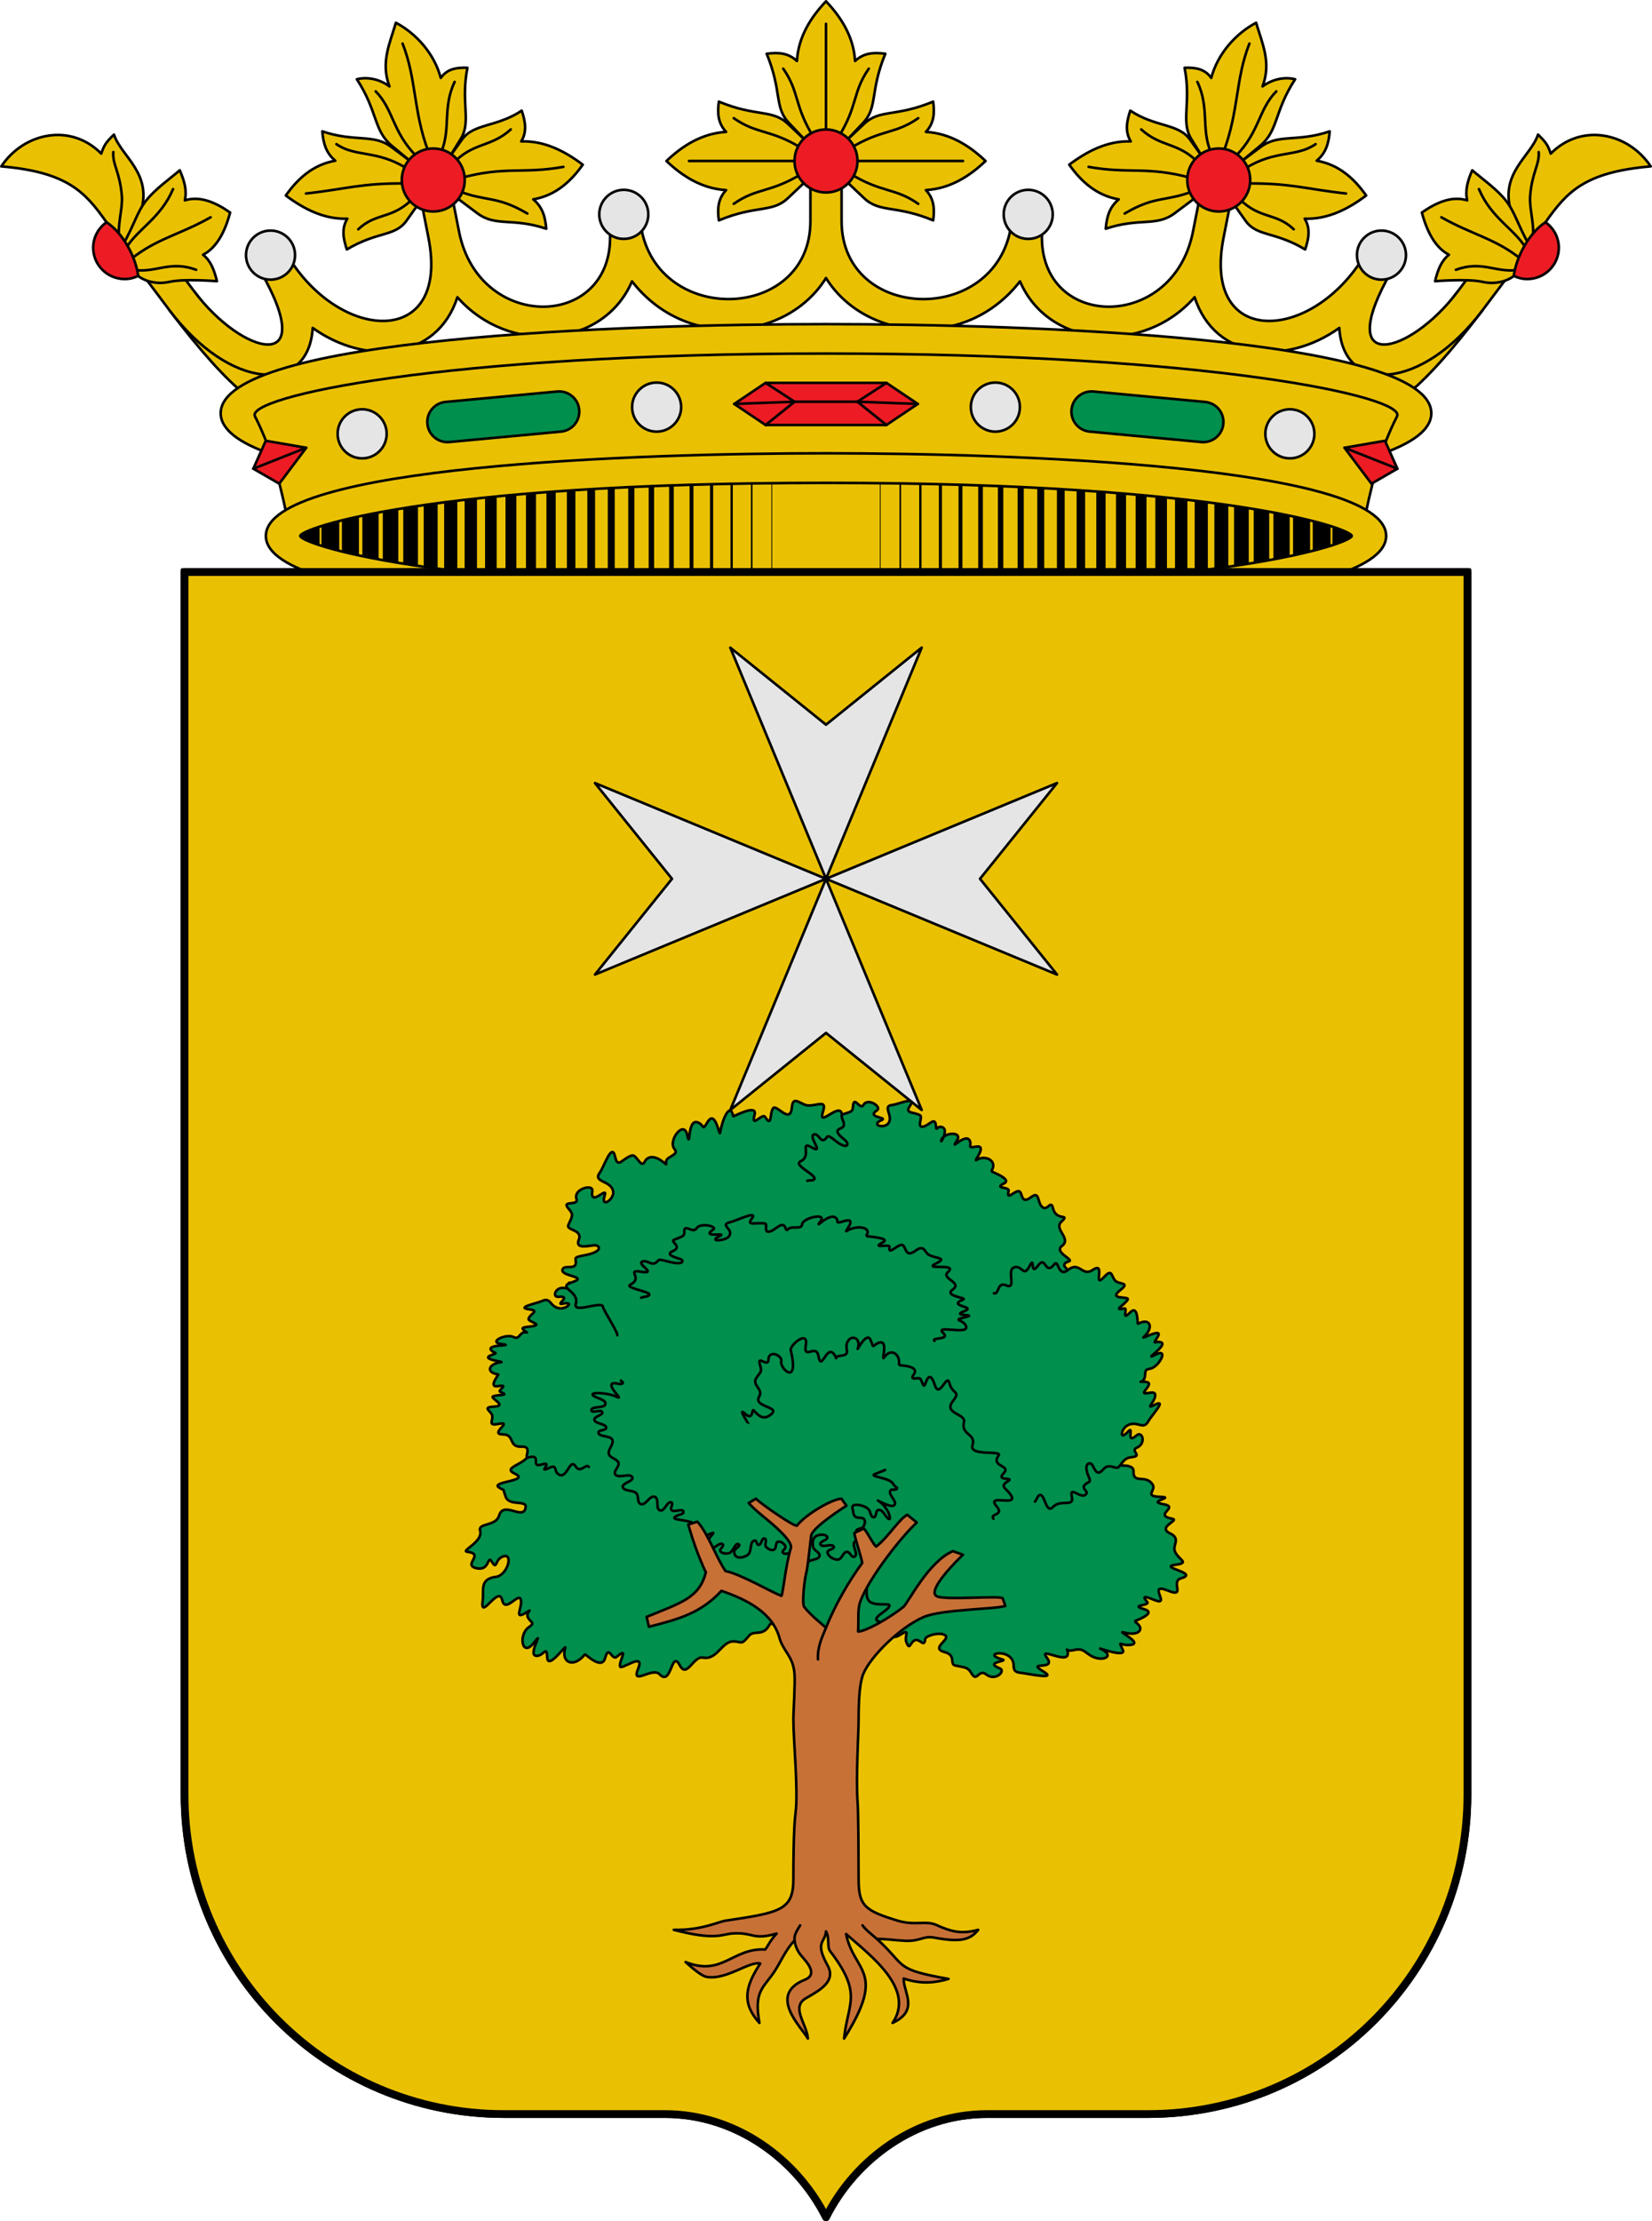 <?xml version="1.0" encoding="utf-8"?><!DOCTYPE svg PUBLIC "-//W3C//DTD SVG 1.1//EN" "http://www.w3.org/Graphics/SVG/1.1/DTD/svg11.dtd"><svg viewBox="0 0 640 860" xmlns="http://www.w3.org/2000/svg"><g stroke="#000" stroke-linecap="round" stroke-linejoin="round"><path d="m529.552 207.5c0 8.415-45.943 25.526-209.552 25.526s-209.552-17.111-209.552-25.526 45.943-25.526 209.552-25.526 209.552 17.111 209.552 25.526z" fill="#eac102"/><g fill="none"><path d="m135.754 196.496v22.009" stroke-width="6.6"/><path d="m143.527 194.709v25.582" stroke-width="6.3"/><path d="m151.3 193.536v27.927" stroke-width="6"/><path d="m159.073 192.085v30.83" stroke-width="5.7"/><path d="m166.847 190.801v33.398" stroke-width="5.4"/><path d="m174.62 189.685v35.631" stroke-width="5.1"/><path d="m182.393 188.569v37.863" stroke-width="4.8"/><path d="m190.166 187.619v39.761" stroke-width="4.5"/><path d="m197.94 187.005v40.99" stroke-width="4.2"/><path d="m205.714 186.28v42.441" stroke-width="3.9"/><path d="m213.487 185.163v44.674" stroke-width="3.6"/><path d="m221.261 184.549v45.903" stroke-width="3.3"/><path d="m229.034 184.27v46.461" stroke-width="3"/><path d="m236.807 183.6v47.8" stroke-width="2.7"/><path d="m244.58 183.042v48.917" stroke-width="2.4"/><path d="m252.354 182.707v49.587" stroke-width="2.1"/><path d="m260.127 182.204v50.591" stroke-width="1.8"/><path d="m267.9 181.869v51.262" stroke-width="1.5"/><path d="m275.673 180.864v53.272" stroke-width="1.2"/><path d="m283.447 180.864v53.272" stroke-width=".9"/><path d="m291.22 180.864v53.272" stroke-width=".6"/><path d="m298.993 180.864v53.272" stroke-width=".3"/><path d="m120.207 201.799v11.402" stroke-width="7.2"/><path d="m127.98 198.951v17.097" stroke-width="6.9"/><path d="m504.246 196.496v22.009" stroke-width="6.6"/><path d="m496.473 194.709v25.582" stroke-width="6.3"/><path d="m488.7 193.536v27.927" stroke-width="6"/><path d="m480.927 192.085v30.83" stroke-width="5.7"/><path d="m473.153 190.801v33.398" stroke-width="5.4"/><path d="m465.38 189.685v35.631" stroke-width="5.1"/><path d="m457.607 188.569v37.863" stroke-width="4.8"/><path d="m449.834 187.619v39.761" stroke-width="4.5"/><path d="m442.06 187.005v40.99" stroke-width="4.2"/><path d="m434.287 186.28v42.441" stroke-width="3.9"/><path d="m426.514 185.163v44.674" stroke-width="3.6"/><path d="m418.739 184.549v45.903" stroke-width="3.3"/><path d="m410.966 184.27v46.461" stroke-width="3"/><path d="m403.193 183.6v47.8" stroke-width="2.7"/><path d="m395.42 183.042v48.917" stroke-width="2.4"/><path d="m387.646 182.707v49.587" stroke-width="2.1"/><path d="m379.873 182.204v50.591" stroke-width="1.8"/><path d="m372.1 181.869v51.262" stroke-width="1.5"/><path d="m364.327 180.864v53.272" stroke-width="1.2"/><path d="m356.553 180.864v53.272" stroke-width=".9"/><path d="m348.78 180.864v53.272" stroke-width=".6"/><path d="m341.007 180.864v53.272" stroke-width=".3"/><path d="m519.793 201.799v11.402" stroke-width="7.2"/><path d="m512.02 198.951v17.097" stroke-width="6.9"/></g><g><path d="m305.27 47.975 7.195 6.809v15.102l-7.195 6.81c-6.137 5.809-12.206 2.575-26.785 8.63-.598-4.573-.337-8.356 2.811-11.723-9.445-.566-16.972-5.431-23.111-11.268 6.139-5.837 13.666-10.702 23.111-11.268-3.148-3.367-3.408-7.149-2.811-11.722 14.578 6.054 20.646 2.821 26.785 8.63z" fill="#eac102"/><path d="m308.954 62.335h-42.041" fill="none"/><path d="m310.778 67.152c-12.326 7.643-17.396 5.39-26.507 11.761" fill="none"/><path d="m310.778 57.518c-12.326-7.643-17.396-5.391-26.507-11.761" fill="none"/><path d="m327.549 54.797 6.808-7.197c5.807-6.139 2.574-12.209 8.627-26.792-4.572-.598-8.353-.337-11.719 2.812-.566-9.448-5.429-16.978-11.265-23.12-5.836 6.142-10.699 13.671-11.265 23.12-3.366-3.149-7.147-3.409-11.719-2.812 6.053 14.583 2.82 20.653 8.627 26.792l6.808 7.197z" fill="#eac102"/><path d="m320 51.286v-42.055" fill="none"/><path d="m315.185 53.11c-7.642-12.33-5.389-17.402-11.757-26.515" fill="none"/><path d="m108.724 147.361c-9.67-4.11-25.772-24.18-33.52-34.604l-9.664 7.206c12.534 16.551 22.108 26.968 29.745 33.065 3.819 3.049 7.152 5.091 10.645 6.118z" fill="#eac102"/><path d="m531.276 147.361c9.67-4.11 25.772-24.18 33.52-34.604l9.664 7.206c-12.534 16.551-22.108 26.968-29.745 33.065-3.819 3.049-7.152 5.091-10.645 6.118z" fill="#eac102"/><path d="m244.843 108.928c-11.006 25.76-47.609 28.868-67.645 6.155-7.908 24.37-35.579 26.565-56.056 11.879-1.554 25.967-32.091 24.3-55.603-7 0 0-9.06-12.06-13.589-18.09-1.897-2.526-1.314-6.54 1.226-8.426 2.54-1.887 6.581-1.308 8.475 1.22 4.517 6.03 13.552 18.09 13.552 18.09 18.743 25.02 48.983 32.659 25.631-7.957-1.573-2.736-.642-6.636 2.076-8.257 2.718-1.621 6.699-.652 8.305 2.065 20.175 34.129 63.246 36.415 54.773-6.568l-3.699-18.766c-.596-3.023 1.769-6.265 4.811-6.853 3.042-.588 6.445 1.54 7.042 4.563l3.699 18.728c7.965 40.322 63.203 38.004 58.208-2.965-.364-2.985 2.312-5.907 5.314-6.265 3.002-.358 6.354 1.847 6.652 4.838 4.118 41.214 65.946 39.972 65.946.263v-19.779c0-3.157 2.839-6.118 6.04-6.118s6.04 2.961 6.04 6.118v19.779c0 39.709 61.828 40.952 65.946-.263.299-2.992 3.65-5.196 6.652-4.838 3.002.358 5.678 3.28 5.314 6.265-4.996 40.969 50.243 43.287 58.208 2.965l3.699-18.728c.597-3.023 4-5.151 7.042-4.563 3.042.588 5.407 3.829 4.811 6.853l-3.699 18.766c-8.473 42.983 34.597 40.697 54.773 6.568 1.606-2.717 5.587-3.686 8.305-2.065 2.718 1.621 3.649 5.521 2.076 8.257-23.352 40.616 6.888 32.977 25.631 7.957 0 0 9.034-12.06 13.552-18.09 1.894-2.528 5.935-3.107 8.475-1.22 2.54 1.887 3.124 5.901 1.226 8.426-4.53 6.03-13.589 18.09-13.589 18.09-23.512 31.3-54.049 32.967-55.603 7-20.477 14.686-48.148 12.491-56.056-11.879-20.036 22.713-56.639 19.605-67.645-6.155-21.01 27.072-60.177 22.887-75.157-1.292-14.98 24.179-54.147 28.364-75.157 1.292z" fill="#eac102"/><path d="m211.628 88.559c-13.126-4.405-19.565-.634-26.707-5.987l-8.101-6.072-3.128-15.041 5.294-7.428c4.496-6.309 13.476-4.734 23.133-11.198 1.502 4.487 2.04 8.271-.193 11.921 8.906-.35 16.922 3.79 23.842 8.998-4.506 6.394-10.506 11.956-19.177 13.431 3.624 3.042 4.649 6.775 5.037 11.377z" fill="#eac102"/><path d="m159.668 62.915-8.094-6.038c-6.97-5.199-14.017-1.719-26.714-6.02.389 4.601 1.413 8.335 5.038 11.376-8.672 1.476-14.664 7.071-19.171 13.465 6.92 5.207 14.929 9.314 23.834 8.965-2.232 3.649-1.694 7.433-.192 11.919 11.985-7.158 18.675-4.864 23.139-11.164l5.287-7.463z" fill="#eac102"/><path d="m158.018 71.032c-18.251-.218-23.41 2.123-39.483 3.886" fill="none"/><path d="m157.452 65.136c-11.588-7.209-19.737-4.183-27.126-9.332" fill="none"/><path d="m159.601 77.264c-7.902 7.698-13.95 4.995-20.807 11.508" fill="none"/><path d="m173.731 61.489 4.819-7.803c4.075-6.599-.109-14.008 2.53-27.447-4.38-.153-7.847.472-10.33 3.925-2.479-9.33-9.41-17.128-17.382-21.355-2.369 8.089-5.997 15.403-2.48 24.649-3.784-2.802-8.502-3.807-12.635-2.772 8.193 12.541 6.409 19.839 13.566 25.776l7.825 6.49z" fill="#eac102"/><path d="m170.996 58.675c3.697-8.74.41-17.176 5.137-26.967" fill="none"/><path d="m161.32 60.477c-9.385-9.482-8.844-18.119-15.778-25.103" fill="none"/><path d="m165.962 58.733c-5.951-15.842-4.518-27.934-9.991-41.852" fill="none"/><path d="m175.286 63.544c7.86-8.654 14.697-6.254 22.591-13.436" fill="none"/><path d="m177.216 73.8c11.284 4.481 15.008 1.758 27.084 8.874" fill="none"/><path d="m178.575 68.897c17.073-4.669 24.112-1.463 39.693-4.29" fill="none"/><path d="m180.051 69.688c0 6.738-5.462 12.2-12.2 12.2s-12.2-5.462-12.2-12.2 5.462-12.2 12.2-12.2 12.2 5.462 12.2 12.2z" fill="#ed1c24" fill-rule="evenodd"/><path d="m41.258 86.054c-8.343-11.837-15.252-19.437-40.758-21.633 8.726-13.123 26.9-16.922 38.721-4.947 1.118-3.277 1.808-4.345 4.933-7.373 2.787 8.546 15.197 15.004 10.274 30.307l-4.838 15.039z" fill="#eac102"/><path d="m46.183 92.837c-.743-6.259 1.411-11.905 1.027-16.929-.703-9.193-3.714-12.221-3.316-17.036" fill="none"/><path d="m47.524 95.004c4.602-8.211 5.508-12.72 8.956-17.189 3.442-4.462 9.073-8.382 13.162-11.885 1.794 4.116 2.82 7.712 1.964 11.648 5.907-1.853 12.005.822 17.556 4.721-1.898 6.995-4.941 13.431-10.493 16.34 2.963 2.349 4.305 5.812 5.373 10.23 0 0-12.751-1.026-18.302.242-6.34 1.449-11.154-1.26-12.195-2.282z" fill="#eac102"/><path d="m50.666 100.391c9.921-8.025 19.004-9.49 30.947-16.268" fill="none"/><path d="m48.949 95.946c4.339-7.3 13.269-11.369 18.089-22.724" fill="none"/><path d="m52.053 104.519c8.534 1.168 13.71-3.78 23.92-.073" fill="none"/><path d="m53.545 106.83c-1.597.763-3.349 1.208-5.24 1.208-6.738 0-12.2-5.431-12.2-12.13 0-4.084 2.041-7.655 5.153-9.854 6.13 3.874 11.337 13.259 12.287 20.776z" fill="#ed1c24" fill-rule="evenodd"/><path d="m428.372 88.559c13.126-4.405 19.565-.634 26.707-5.987l8.101-6.072 3.128-15.041-5.294-7.428c-4.496-6.309-13.476-4.734-23.133-11.198-1.502 4.487-2.04 8.271.193 11.921-8.906-.35-16.922 3.79-23.842 8.998 4.506 6.394 10.506 11.956 19.177 13.431-3.624 3.042-4.649 6.775-5.037 11.377z" fill="#eac102"/><path d="m480.332 62.915 8.094-6.038c6.97-5.199 14.017-1.719 26.714-6.02-.389 4.601-1.413 8.335-5.038 11.376 8.672 1.476 14.664 7.071 19.171 13.465-6.92 5.207-14.929 9.314-23.834 8.965 2.232 3.649 1.694 7.433.192 11.919-11.985-7.158-18.675-4.864-23.139-11.164l-5.287-7.463z" fill="#eac102"/><path d="m481.982 71.032c18.251-.218 23.41 2.123 39.483 3.886" fill="none"/><path d="m482.548 65.136c11.588-7.209 19.737-4.183 27.126-9.332" fill="none"/><path d="m480.399 77.264c7.902 7.698 13.95 4.995 20.807 11.508" fill="none"/><path d="m466.269 61.489-4.819-7.803c-4.075-6.599.109-14.008-2.53-27.447 4.38-.153 7.847.472 10.33 3.925 2.479-9.33 9.41-17.128 17.382-21.355 2.369 8.089 5.997 15.403 2.48 24.649 3.784-2.802 8.502-3.807 12.635-2.772-8.193 12.541-6.409 19.839-13.566 25.776l-7.825 6.49z" fill="#eac102"/><path d="m469.004 58.675c-3.697-8.74-.41-17.176-5.137-26.967" fill="none"/><path d="m478.68 60.477c9.385-9.482 8.844-18.119 15.778-25.103" fill="none"/><path d="m474.038 58.733c5.951-15.842 4.518-27.934 9.991-41.852" fill="none"/><path d="m464.714 63.544c-7.86-8.654-14.697-6.254-22.591-13.436" fill="none"/><path d="m462.784 73.8c-11.284 4.481-15.008 1.758-27.084 8.874" fill="none"/><path d="m461.425 68.897c-17.073-4.669-24.112-1.463-39.693-4.29" fill="none"/><path d="m598.742 86.054c8.343-11.837 15.252-19.437 40.758-21.633-8.726-13.123-26.9-16.922-38.721-4.947-1.118-3.277-1.808-4.345-4.933-7.373-2.787 8.546-15.197 15.004-10.274 30.307l4.838 15.039z" fill="#eac102"/><path d="m592.476 95.004c-4.602-8.211-5.508-12.72-8.956-17.189-3.442-4.462-9.073-8.382-13.162-11.885-1.794 4.116-2.82 7.712-1.964 11.648-5.907-1.853-12.005.822-17.556 4.721 1.898 6.995 4.941 13.431 10.493 16.34-2.963 2.349-4.305 5.812-5.373 10.23 0 0 12.751-1.026 18.302.242 6.34 1.449 11.154-1.26 12.195-2.282z" fill="#eac102"/><path d="m593.817 92.837c.743-6.259-1.411-11.905-1.027-16.929.703-9.193 3.714-12.221 3.316-17.036" fill="none"/><path d="m589.335 100.391c-9.921-8.025-19.004-9.49-30.947-16.268" fill="none"/><path d="m591.051 95.946c-4.339-7.3-13.269-11.369-18.089-22.724" fill="none"/><path d="m587.947 104.519c-8.534 1.168-13.71-3.78-23.92-.073" fill="none"/><path d="m586.455 106.83c1.597.763 3.349 1.208 5.24 1.208 6.738 0 12.2-5.431 12.2-12.13 0-4.084-2.041-7.655-5.153-9.854-6.13 3.874-11.337 13.259-12.287 20.776z" fill="#ed1c24" fill-rule="evenodd"/><path d="m334.73 47.975-7.195 6.809v15.102l7.195 6.81c6.137 5.809 12.206 2.575 26.785 8.63.598-4.573.337-8.356-2.811-11.723 9.445-.566 16.972-5.431 23.111-11.268-6.139-5.837-13.666-10.702-23.111-11.268 3.148-3.367 3.408-7.149 2.811-11.722-14.578 6.054-20.646 2.821-26.785 8.63z" fill="#eac102"/><path d="m331.046 62.335h42.041" fill="none"/><path d="m329.222 67.152c12.326 7.643 17.396 5.39 26.507 11.761" fill="none"/><path d="m329.222 57.518c12.326-7.643 17.396-5.391 26.507-11.761" fill="none"/><path d="m324.815 53.11c7.642-12.33 5.389-17.402 11.757-26.515" fill="none"/><path d="m332.2 62.335c0 6.738-5.462 12.2-12.2 12.2s-12.2-5.462-12.2-12.2 5.462-12.2 12.2-12.2 12.2 5.462 12.2 12.2z" fill="#ed1c24" fill-rule="evenodd"/><path d="m251.16 82.999c0 5.247-4.253 9.5-9.5 9.5s-9.5-4.253-9.5-9.5 4.253-9.5 9.5-9.5 9.5 4.253 9.5 9.5z" fill="#e5e5e5" fill-rule="evenodd"/><path d="m114.309 98.774c0 5.247-4.253 9.5-9.5 9.5s-9.5-4.253-9.5-9.5 4.253-9.5 9.5-9.5 9.5 4.253 9.5 9.5z" fill="#e5e5e5" fill-rule="evenodd"/><path d="m320 182.15c-168.57 0-220.116-19.27-220.116-22.15 0-2.88 51.546-22.151 220.116-22.151s220.116 19.27 220.116 22.151c0 2.88-51.546 22.15-220.116 22.15zm-166.243 3.832c-39.251-5.182-68.257-13.333-68.257-25.982 0-29.396 156.668-34.5 234.5-34.5s234.5 5.104 234.5 34.5c0 12.649-29.006 20.8-68.257 25.982z" fill="#eac102" fill-rule="evenodd"/><path d="m195.211 185.982-83.261 17.712c-3.114-14.949-6.055-28.533-13.178-42.512-3.787-7.431 72.067-24.299 221.229-24.299s225.016 16.869 221.229 24.299c-7.123 13.979-10.064 27.562-13.178 42.512l-83.261-17.712z" fill="#eac102"/><path d="m172.64 155.615 43.214-4.034c4.323-.404 8.129 2.735 8.534 7.037.406 4.302-2.748 8.091-7.071 8.494l-43.214 4.034c-4.323.404-8.129-2.735-8.534-7.037-.406-4.302 2.748-8.091 7.071-8.494z" fill="#008f4c" fill-rule="evenodd"/><path d="m149.797 167.961c0 5.247-4.253 9.5-9.5 9.5s-9.5-4.253-9.5-9.5 4.253-9.5 9.5-9.5 9.5 4.253 9.5 9.5z" fill="#e5e5e5" fill-rule="evenodd"/><path d="m263.882 157.619c0 5.247-4.253 9.5-9.5 9.5s-9.5-4.253-9.5-9.5 4.253-9.5 9.5-9.5 9.5 4.253 9.5 9.5z" fill="#e5e5e5" fill-rule="evenodd"/><path d="m98.138 181.472 4.821-10.819 15.674 2.708-10.448 13.905z" fill="#ed1c24"/><path d="m98.138 181.472 20.495-8.112" fill="none"/><path d="m523.689 207.5c0 2.671-47.699 20.545-203.689 20.545s-203.689-17.874-203.689-20.545c0-2.671 47.699-20.546 203.689-20.546 155.99 0 203.689 17.874 203.689 20.546zm13.311 0c0 27.266-144.977 32-217 32s-217-4.734-217-32 144.977-32 217-32c72.023 0 217 4.734 217 32z" fill="#eac102" fill-rule="evenodd"/><path d="m296.597 148.238-12.16 8.155 12.16 8.154h46.806l12.16-8.154-12.16-8.155z" fill="#ed1c24"/><path d="m296.597 148.238 11.24 7.298-11.24 9.01" fill="none"/><path d="m284.437 156.392 23.4-.856h24.327l23.4.856" fill="none"/><path d="m343.403 148.238-11.24 7.298 11.24 9.01" fill="none"/><path d="m466.862 155.615-43.214-4.034c-4.323-.404-8.129 2.735-8.534 7.037-.406 4.302 2.748 8.091 7.071 8.494l43.214 4.034c4.323.404 8.129-2.735 8.534-7.037s-2.748-8.091-7.071-8.494z" fill="#008f4c" fill-rule="evenodd"/><path d="m541.364 181.472-4.821-10.819-15.674 2.708 10.448 13.905z" fill="#ed1c24"/><path d="m541.364 181.472-20.495-8.112" fill="none"/><path d="m388.84 82.999c0 5.247 4.253 9.5 9.5 9.5s9.5-4.253 9.5-9.5-4.253-9.5-9.5-9.5-9.5 4.253-9.5 9.5z" fill="#e5e5e5" fill-rule="evenodd"/><path d="m525.691 98.774c0 5.247 4.253 9.5 9.5 9.5s9.5-4.253 9.5-9.5-4.253-9.5-9.5-9.5-9.5 4.253-9.5 9.5z" fill="#e5e5e5" fill-rule="evenodd"/><path d="m490.204 167.961c0 5.247 4.253 9.5 9.5 9.5s9.5-4.253 9.5-9.5-4.253-9.5-9.5-9.5-9.5 4.253-9.5 9.5z" fill="#e5e5e5" fill-rule="evenodd"/><path d="m376.118 157.619c0 5.247 4.253 9.5 9.5 9.5s9.5-4.253 9.5-9.5-4.253-9.5-9.5-9.5-9.5 4.253-9.5 9.5z" fill="#e5e5e5" fill-rule="evenodd"/><path d="m459.949 69.688c0 6.738 5.462 12.2 12.2 12.2s12.2-5.462 12.2-12.2-5.462-12.2-12.2-12.2-12.2 5.462-12.2 12.2z" fill="#ed1c24" fill-rule="evenodd"/></g></g><path d="m70.5 220.5v474.25c0 68.898 55.852 124.75 124.75 124.75h62.375c27.289 0 50.92 17.163 62.375 40 11.455-22.837 35.086-40 62.375-40h62.375c68.898 0 124.75-55.852 124.75-124.75v-474.25z" fill="#eac102" stroke="#000" stroke-linecap="round" stroke-linejoin="round"/><g stroke="#000" stroke-linecap="round" stroke-linejoin="round"><path d="m357.072 250.75-37.072 29.833-37.072-29.833 37.072 89.5-89.5-37.072 29.834 37.072-29.834 37.072 89.5-37.072-37.072 89.5 37.072-29.834 37.072 29.834-37.072-89.5 89.5 37.072-29.834-37.072 29.834-37.072-89.5 37.072z" fill="#e5e5e5"/><g><path d="m215.5 573.857 82.427 47.873 19.201 20.52h10.838l24.703-17.653 71.832-43.591-26.644-102.099-95.711-45.657-79.999 84.937z" fill="#008f4c"/><path d="m306.58 610.396c-3.285.691 5.824 5.136.193 6.246-8.459 1.667 5.431 4.087 1.068 8.174-1.817 1.702-7.386-2.05-6.292 2.844 1.005 4.501-2.447-.321-3.346 1.364-2.609 4.893-6.031 1.856-8.059 4.329-3.176 3.871-2.682 2.154-6.026 2.15-4.61 0-6.186 7.351-11.865 6.281-3.645-.687-6.134 8.213-8.905 2.972-3.338-6.314-3.11 8.396-7.83 3.46-2.805-2.933-11.115 4.733-8.3-2.131 2.829-6.899-6.807.931-7.024-.987-.275-2.421 3.546-7.571-1.246-3.644-2.019 1.655-3.021-4.997-4.526.52-1.323 4.848-7.61-1.728-7.851-1.425-4.394 5.492-9.357 3.104-7.568-2.488.66-2.063-6.741 8.849-7.001 3.662-.237-4.721-1.145-1.018-3.714-.648-4.812.694 3.318-11.2-1.492-4.995-4.528 5.841-6.15-3.097-1.944-6.065 2.403-1.696 1.189-1.515-.148-3.447-1.601-2.314 2.724-4.337-1.254-1.993-4.3 2.533-1.279-1.853-1.6-4.819-.453-4.19-6.074 5.238-7.279-.204-1.36-6.142-8.767 8.561-7.56.063.524-3.692-1.403-8.301 5.1-9.1 4.532-.557 6.99-9.513 2.696-7.879-3.195 1.216-2.157 5.396-4.225 2.083-1.877-3.006-.677 3.461-5.738 2.5-6.094-1.158 3.263-5.558-3.811-6.404-2.767-.331 6.274-3.835 4.971-8.249-.874-2.962 6.141-1.563 7.354-5.767 1.742-6.034 9.71 2.345 10.29-3.368.273-2.69-6.366-.262-7.716-3.855-1.601-4.261.309-1.719-2.662-3.708-3.378-2.263 12.367-2.404 6.176-5.308-5.451-2.557 4.875-3.521 5.788-8.1.956-4.792 8.802 2.005 11.023.23 1.066-.851-.262-2.303-.043-3.54" fill="#008f4c" fill-rule="evenodd"/><path d="m228.139 567.964c-1.072-1.537-3.292 2.653-5.071-.136-2.414-3.787-3.289 5.284-6.743 2.952-1.96-1.323-.126-4.167-3.986-2.284-4.119 2.01 2.341-2.982-2.543-1.478-4.604 1.418.463-4.273-5.07-2.746-2.107.582 1.923-4.43-2.642-4.167-5.243.302-2.526-4.67-7.177-4.743-5.733-.09 4.241-5.247-1.727-4.078-4.115.806-2.329-.874-2.447-3.014-.099-1.792-4.289-3.398.388-3.635 5.999-.304-1.594-3.334-.08-4.005 1.819-.807 6.801-.162 2.843-1.7-1.545-.601 3.884-3.045-.956-2.245-3.977.657.356-4.535.133-4.564-5.206-.682-3.592-4.247 1.061-4.715 1.642-.165-8.202-1.035-3.909-2.687 3.32-1.278 1.148-.524.024-2.045-1.721-2.329 9.83-1.504 4.011-2.312-5.275-.733 1.624-4.043 4.541-2.772 1.433.625 1.613.556 2.977-.994 1.612-1.833 3.701.333 1.281-1.5-2.112-1.599 2.057-1.156 4.103-1.829 2.31-.759-2.805-1.579-2.359-2.756.796-2.099 4.481-2.999.14-3.581-5.29-.71 3.284-2.367 5.048-3.209 3.557-1.699 2.903 2.374 6.926 2.833 2.635.301 5.785-2.759 1.129-1.804-3.349.687 3.85-3.163-1.688-2.664-2.634.237-1.12-4.086 2.416-3.376 2.756.553-.083-3.462 3.365-1.634 2.089 1.108 2.861.671 5.488-.07 2.001-.564 1.861 3.1 5.389 2.232 2.886-.71 2.438 1.221 2.161 3.136-.182 1.258 1.541 1.988 2.624-.027 1.054-1.962.672-3.951 1.907-3.781 4.312.593 1.596-2.256 3.092-2.726 2.689-.846 3.015 5.879 4.78 1.959 1.535-3.409 3.409 1.661 7.51.872 3.631-.699-.797 5.703 1.577 5.811.904.041 1.572-.735 2.485-.92" fill="#008f4c" fill-rule="evenodd"/><path d="m348.885 467.987c-2.783-1.051 4.954-3.898-.223-5.663-6.725-2.293 9.508-4.272 5.388-7.834-2.652-2.293-7.582.294-4.121-4.241 3.641-4.772-6.083 4.032-3.326-1.587 2.592-5.283-12.771 8.358-9.894 1.848 1.02-2.309-4.092-2.432-3.59-7.58.573-5.887-6.811-5.729-6.918-10.926-.133-6.411-9.527 5.221-7.386-1.54 1.494-4.719-1.526-2.524-5.454-2.449-3.106.06-6.138-4.485-6.594.787-.582 6.731-5.995-1.525-7.264.297-1.43 2.053-.337 7.613-3.097 3.345-1.112-1.72-5.579 4.778-4.067-.853 1.187-4.417-8.225.836-8.277.589-1.208-5.762-4.206 1.099-5.074 6.336-.305 1.838-1.764-9.191-4.849-4.117-2.272 3.737-1.119 1.262-3.71.209-4.42-1.795-2.775 11.168-4.215 4.713-1.299-5.824-7.366 2.176-5.052 5.35 1.121 1.537.846 1.845-1.819 3.428-2.976 1.768.507 4.053-2.728 1.578-3.005-2.299-5.651-2.162-6.821.076-1.499 2.87-3.13-2.907-4.986-2.374-3.633 1.042-5.458 5.319-6.495.502-1.259-5.844-4.31 3.906-5.846 5.96-3.101 4.146 4.276 2.942 5.102 7.479.534 2.934-5.077 6.859-3.277 1.438 1.237-3.724-5.775 4.746-4.822-1.633.435-2.911-7.405-.86-6.136 3.03.993 3.044-6.295.221-2.981 3.924 1.983 2.216 1.325 2.863-.155 6.151-1.024 2.275 5.668 1.646 4.019 5.816-1.264 3.197 2.239 2.606 5.677 2.117 2.112-.3 3.511 1.566-.066 2.94-3.309 1.272-7.182 1.07-6.866 2.499 1.052 4.765-4.017 1.842-4.96 3.724-1.48 2.953 10.657 2.804 3.528 5.162-6.158 2.037 3.101 3.314 1.541 8.323-1.247 4.006 10.348-1.425 10.529 1.204.073 1.056 5.883 9.926 5.543 10.965" fill="#008f4c" fill-rule="evenodd"/><path d="m402.501 506.269c-.934-2.26 5.116.978 3.235-3.19-2.354-5.215 7.832 2.907 7.663-.948-.139-3.168-4.483-4.449.208-4.795 4.809-.355-4.776-1.724.111-3.082 4.575-1.27-5.279-4.09.436-5.932 2.003-.645-6.04-3.496-2.708-5.967 3.816-2.829-3.325-6.427-.301-9.297 3.728-3.537-1.95.086-3.222-5.324-.823-3.502-2.19 1.645-4.355-.623-1.759-1.842-.778-6.152-4.157-3.587-4.322 3.28-3.013-2.564-4.931-2.338-1.935.227-4.667 3.747-3.718-.081.439-1.773-6.076-.757-1.771-2.934 3.302-1.67-5.101-4.552-4.983-4.716 2.74-3.842-2.171-6.614-5.764-4.319-1.264.807 4.655-6.067-.273-5.171-3.369.612-1.5-.323-2.201-2.144-1.451-3.766-8.138 4.278-5.154-.027 2.777-4.006-5.389-3.445-6.002-.188-.261 1.391 3.044-4.358.391-5.196-2.299-.726-2.146 2.242-2.463-.808-.34-3.27-2.587.014-4.698.542-2.988.748-.242-3.605-1.383-4.314-2.303-1.431-6.183-.49-3.933-3.681 2.795-3.965-4.732-.515-6.808-.342-4.197.35.597 4.258-1.58 7.138-1.602 2.119-7.031.663-2.688-1.217 2.892-1.252-6.11-.914-1.731-3.815 2.091-1.385-3.59-5.051-5.232-2.098-1.214 2.184-3.648-3.792-3.996.304-.197 2.321-.389 2.172-3.735 3.224-2.342.736 2.377 4.269-1.2 5.582-2.587.949-.121 2.91 1.922 4.595 1.339 1.105 1.236 3.082-1.78 1.546-2.185-1.113-4.502-4.012-5.327-2.828-2.357 3.384-2.953-1.555-4.986-1.009-2.56.688 4.398 8.051-1.087 4.931-4.546-2.585.267 3.446-4.073 5.426-3.368 1.536 6.685 5.478 5.18 7.055-.598.626-1.837.173-2.644.525" fill="#008f4c" fill-rule="evenodd"/><path d="m409.736 569.558c-2.186-4.639 4.476-.703 5.513-7.26 1.532-9.684 18.477 5.107 19.397 5.107 1.683 0 4.588.133 4.493 2.241-.233 5.13 4.761.99 7.409 5.143 1.473 2.311-3.607 4.551 3.007 4.753 6.04.184-5.355 1.732.954 2.791 6.965 1.169-4.157 4.179 3.69 5.708 2.892.564-6.091 3.157-.913 5.635 4.351 2.082.845 4.484 1.897 7.01 1.357 3.259 5.988 4.351.252 5.135-7.195.984 9.503 3.168 2.147 5.239-4.346 1.224 2.114 7.734-5.122 4.782-8.388-3.423 1.461 6.319-5.142 3.66-2.818-1.135-5.426-2.175-2.881.734 1.286 1.47-7.067 1.112-1.21 2.784 5.416 1.546-3.864 4.642-3.753 4.711 4.439 2.753 2.027 5.944-4.082 4.315-3.39-.904 8.676 4.563 1.953 4.853-3.623.156-4.143-2.072-2.336 1.944 1.396 3.101-9.497-.875-8.787-.555 6.301 2.836.942 5.453-3.602 2.773-2.576-1.519-3.069-3.029-6.492-2.22-4.053.958-2.535-1.725-2.454 1.3.121 4.528-11.567-2.87-8.169 1.585 4.118 5.399-8.429 1.128-1.273 5.434 5.703 3.432-6.153.77-8.99.473-4.605-.482-.555-4.101-4.786-6.686-3.04-1.858-8.734-.322-2.233 1.502 2.863.803-7.352.965-.868 3.505 2.382.933-1.683 5.139-5.22 2.375-3.172-2.478-3.524 3.461-5.858-.588-1.309-2.271-2.474-2.138-6.161-2.893-2.425-.497.523-3.966-4.169-5.209-6.391-1.694 4.433-5.663-.921-6.961-2.215-.536-6.477.772-6.589 1.916-.363 3.69-2.119-.501-4.12.513-1.831.927-1.834 4.098-3.193.674-.905-2.281 1.805-5.536-2.296-2.893-5.005 3.225-3.023-3.211-8.364-5.088-3.893-1.368 5.185-4.746 3.97-6.47-.333-.472-5.95.458-7.701-1.411-1.937-2.065-.332-6.583-1.041-6.759" fill="#008f4c" fill-rule="evenodd"/><path d="m384.856 588.013c-1.56-2.122 4.393-1.115 1.213-4.842-4.277-5.013 8.412.346 5.636-4.181-1.815-2.958-4.676-3.312-1.348-5.413 3.095-1.954-4.768.204-1.539-3.176 3.052-3.195-5.154-2.383-1.938-6.893 1.498-2.101-11.483.442-10.125-3.899 1.481-4.734-4.569-3.807-3.298-9.026.807-3.311-8.05-3.139-4.352-8.033 3.33-4.407-.08-2.267-1.318-7.124-1.002-3.93-3.829 6.446-5.645.783-.831-2.592-2.042-4.662-3.313-1.377-1.086 2.807-.882 1.69-2.191-.854-.599-1.163-4.628 1.08-2.587-1.908 2.355-3.447-5.819-3.397-5.798-3.526.678-4.147-2.965-6.93-5.715-3.015-1.462 2.081 2.196-7.468-2.383-5.525-2.359 1.001-1.441 2.445-2.89-1.171-1.425-3.557-5.269 4.13-4.994 3.38 1.712-4.673-3.431-5.92-4.271-1.635-.439 2.238 1.582 3.929-2.341 4.336-3.406.354-.535 2.292-2.479-.511-2.931-4.226-4.95 7.14-6.107.611-.876-4.946-5.957 1.83-4.887-4.248 1.072-6.091-6.301.069-5.841 1.985 3.417 14.254-4.328 7.198-3.675 4.317.515-2.269-4.838-4.635-4.965-.713-.115 3.528-4.753-2.442-3.17 2.469.827 2.566-.176 2.457-1.644 4.912-1.541 2.576 2.91 4.139 1.24 6.939-2.503 4.198 8.293 3.831 4.668 6.866-2.523 2.113-4.357 1.386-6.828-1.502-.74-.865-.072 4.274-3.262 1.373-3.801-3.457 2.938 5.997 1.79 5.478-2.511-1.134-5.584-1.174-3.017 2.652 1.683 2.508-.278 3.05-.194 4.922.174 3.871 7.011 2.921 7.248 5.225.091.889-1.541 1.069-2.122 1.847" fill="#008f4c" fill-rule="evenodd"/><path d="m385.049 500.699c2.004.781 1.218-4.57 4.64-3.076 4.794 2.093-.659-7.093 4.044-7.064 2.463.015 2.951 3.852 5.124-.352 2.342-4.533-.073 4.305 3.283-.204 3.171-4.261 2.567 4.245 6.409-.599 1.548-1.952 1.287 5.414 5.197 2.284 4.503-3.606 5.432 2.835 9.654-.039 5.2-3.539-.259 7.676 4.316 2.778 3.127-3.349 2.708-.609 4.24 1.313 1.357 1.704 6.144.519 2.118 3.695-5.18 4.086 3.669 2.195 2.789 3.75-1.106 1.956-5.987 4.453-1.396 3.41 1.772-.402-1.351 5.278 2.381 1.526 3.172-3.19 2.758 4.527 2.976 4.414 5.13-2.643 6.11 1.749 2.247 5.144-1.369 1.203 8.013-4.135 5.328.077-2.153 3.377-.743 1.192 1.377 1.948 3.009 1.073-7.777 7.632-2.027 4.729 5.24-2.645 1.274 4.866-2.191 5.501-1.705.312-1.814.343-1.995 2.825-.218 2.998-3.578 2.022-.13 2.233 2.911.178 1.484 1.572.045 3.588-1.472 2.063 3.543-.427 3.985 1.124.733 2.572-4.456 6.413-.178 4.227 5.234-2.675-1.339 4.321-2.349 6.236-2.036 3.859-4.269-.388-8.132 1.69-2.578 1.386-3.258 6.216.211 2.425 2.581-2.821-1.238 5.376 3.321 1.46 2.241-1.925 3.782 3.166.125 4.73-2.834 1.212 2.411 3.234-1.909 3.677-2.631.27-3.133 1.317-4.874 3.535-1.445 1.842-3.834-1.692-6.347 1.289-2.156 2.558-3.015.381-4.065-1.609-.738-1.399-2.744-1.001-2.334 1.685.407 2.664 2.058 4.184.855 4.793-4.288 2.172.036 3.233-.923 4.541-1.902 2.59-6.694-3.676-5.616 1.163.938 4.213-4.341.748-7.325 3.92-2.864 3.046-3.14-5.924-5.356-4.516-.81.514-.911 1.691-1.603 2.443" fill="#008f4c" fill-rule="evenodd"/><path d="m240.545 534.539s.905.542.745.881c-.56 1.186-3.55-.602-4.298.499-1.02 1.502 4.676 6.258 2.043 4.941-3.533-1.768-11.453-2.075-9.047-.417 1.524 1.05 4.753 1.442 4.573 3.151-.191 1.808-5.757.677-5.449 2.472.214 1.249 3.74-.56 4.197.636.483 1.264-3.175 1.612-3.053 2.943.158 1.719 4.645 1.457 4.583 3.18-.038 1.072-3.033.74-2.986 1.812.08 1.821 4.48 1.061 5.327 2.72.9 1.764-1.91 3.846-1.279 5.7.504 1.482 3.209 1.796 3.689 3.284.484 1.501-2.141 3.26-1.178 4.566 1.218 1.653 5.819-.786 6.55 1.081.615 1.571-4.038 2.131-3.681 3.764.372 1.703 3.913 1.065 5.212 2.359 1.125 1.121.185 3.726 1.778 4.223 1.954.61 3.384-3.452 5.334-2.833 1.988.631.126 4.794 2.159 5.301 1.78.444 2.647-3.782 4.324-3.09 1.003.414-.65 2.219.088 2.953 1.033 1.026 4.238-.782 4.6.558.282 1.046-1.984 1.228-2.976 1.843-2.652 1.642 4.714 1.09 7.161 2.882 2.044 1.497-1.128 6.693 1.405 5.732 1.855-.704 3.71-1.407 5.565-2.111 2.015-.765-3.723 3.053-1.313 5.705 1.371 1.509 4.066-2.555 5.373-1.372.74.67-1.442 1.879-.921 2.696.566.887 2.234 1.011 3.337.736 1.729-.431 2.366-4.37 3.796-3.404.958.647-1.74 1.725-1.78 2.796-.028.771.349 1.75 1.13 2.084 1.29.551 3.081-.046 4.182-.859 1.728-1.276.473-5.256 2.701-5.491.781-.083.64 1.66 1.427 1.675 1.206.022 1.143-2.761 2.308-2.482 1.197.287-.153 2.401.617 3.266.672.756 1.984 1.463 2.996 1.119 1.212-.411.416-2.848 1.675-3.127 1.148-.254 2.525.871 2.849 1.884.258.805-1.559 1.639-1.036 2.335 1.076 1.431 4.56-1.246 5.8.074 1.288 1.372-2.564 4.191-.982 5.292 1.59 1.106 3.746-1.345 5.555-2.141 1.316-.579 3.486-.645 3.845-1.912.372-1.313-2.169-2.097-2.451-3.428-.295-1.389-.334-3.289.916-4.161 1.187-.828 3.904-1.032 4.519.194.57 1.135-3.116 1.726-2.64 2.895.599 1.47 4.666-.6 5.172.898.326.966-2.481 1.114-2.424 2.121.087 1.528 2.304 2.94 4.02 2.872 1.616-.064 1.885-2.904 3.499-2.995 1.181-.066 1.78 2.336 2.849 1.884 2.018-.853-1.408-4.684.304-5.962.83-.62 2.61 1.171 3.222.375 1.081-1.406-3.25-2.839-2.753-4.484.268-.887 2.088-.657 2.645-1.43.612-.85.997-2.155.393-3.009-.653-.923-2.635-.269-3.478-1.061-.862-.809-.686-2.146-1.029-3.219-.73-2.283 5.161-1.291 6.478.746.588.909.585 2.731 1.764 2.728 1.203 0 .589-2.649 1.78-2.796 1.729-.213 2.482 2.187 3.723 3.28 1.776 1.565.326-4.185-3.436-6.62-2.208-1.429 4.322 2.761 5.806 1.541 1.622-1.333-2.504-4.075-1.38-5.766.437-.657 2.175.059 2.463-.66.308-.771-.223.052-1.542-2.035-1.462-2.314-9.488-2.614-6.97-3.621 1.317-.527 2.624-1.075 3.951-1.581.02-.014-.032-.02-.041-.034" fill="#008f4c" fill-rule="evenodd"/><path d="m362.008 519.164c-1.442-1.483 6.368-.258 3.362-3.109-3.434-3.257 9.832.874 8.941-2.419-.777-2.87-5.973-2.329-.463-3.635 5.634-1.335-5.925-.221-.325-2.33 5.223-1.967-7.019-1.819-.361-4.536 1.746-.713-7.716-1.24-4.092-3.862 4.062-2.939-4.884-4.075-1.733-6.89 3.903-3.486-10.333-.397-4.606-3.265 4.163-2.085.589-1.788-2.584-3.115-2.09-.874-1.786-4.464-5.457-1.757-4.59 3.384-3.437-2.833-5.658-2.241-2.182.582-5.009 4.028-4.419.77.248-1.37-7.543.914-2.532-1.801 3.281-1.778-6.717-2.271-6.604-2.418 2.681-3.488-3.608-4.428-7.471-1.946-1.319.848 4.655-5.59-1.089-3.809-3.733 1.157-1.829.088-2.926-1.113-2.548-2.79-9.132 5.182-6.112 1.134 2.58-3.457-6.903-1.31-7.14 1.199-.119 1.256-1.157 1.262-3.507 1.237-2.502-.025-2.188 2.218-3.038-.056-.939-2.51-3.771.84-5.487 1.454-3.307 1.183-1.112-2.7-2.278-2.92-3.267-.619-7.484 1.123-5.206-1.877 2.643-3.482-5.684.67-8.119 1.263-4.922 1.199 1.636 2.688-.815 5.694-1.326 1.627-8.409 2.15-3.365-.311 2.931-1.43-7.682.889-2.616-2.468 1.833-1.214-5.081-2.843-6.511-.403-1.205 2.056-4.883-2-4.691 1.119.114 1.829-.29 1.773-3.949 3.245-1.806.727 3.58 2.607-.596 4.445-2.573 1.133-.015 2.113 2.958 3.01 1.412.426 1.303 1.953-1.881 1.554-2.976-.373-6.046-1.842-6.731-.929-2.06 2.747-3.916-.435-6.058.358-2.429.899 6.233 5.015-.558 3.932-5.926-.945 1.006 2.429-4.024 4.969-2.735 1.381 8.591 2.746 7.183 4.124-.724.709-2.151.538-3.055.983" fill="#008f4c" fill-rule="evenodd"/><path d="m308.204 701.851c1.116-8.511-.841-27.8-.841-36.038 0-3.605.739-13.768.434-17.743-.533-6.951-4.319-8.568-5.838-13.981-2.761-9.845-12.689-14.789-22.462-18.166-8.008 8.601-16.136 10.843-28.09 13.921l-.908-3.821c13.187-5.446 20.429-7.247 22.948-17.257-2.939-6.245-4.922-12.069-6.835-18.515l3.548-1.101c3.981 4.229 7.455 14.21 10.913 19.123 5.992 1.186 18.149 8.382 21.672 9.587.639-1.053 1.653-12.191 3.649-18.496.895-2.827-7.794-9.852-9.775-11.483-2.176-1.792-4.481-3.648-6.577-5.95l2.807-1.682c2.733 2.598 14.504 10.623 15.856 10.474 3.33-4.33 13.686-10.378 17.268-10.474l1.943 2.707c-.695.51-13.262 8.362-13.666 11.648-.806 6.555-1.305 11.975-1.884 14.287-.922 3.677-1.652 12.137-.827 13.225 2.216 2.923 6.09 6.022 8.46 8.107-1.52 3.66-3.357 7.417-3.11 12.23-.248-4.819 1.58-8.556 3.11-12.23 3.511-8.862 8.918-18.097 13.995-25.019.163-1.039-3.012-10.243-2.998-11.684l3.667-1.728c1.512 1.611 3.881 6.674 4.821 6.98 5.16-4.196 8.413-10.187 11.991-12.302l3.712 3.005c-5.913 5.307-19.229 22.356-22.052 31.066-.915 2.822-.43 6.239-.705 11.141 2.842.018 12.052-5.124 17.513-9.498 1.903-1.525 9.523-17.424 19.206-21.628l3.923 1.398c-1.573 1.466-14.846 14.368-9.892 16.186 3.845 1.411 24.055-.438 25.253.663l1.066 2.968c-4.37 1.355-24.641 1.27-31.68 4.301-9.155 3.942-20.569 15.244-23.366 21.997-1.402 3.386-1.819 9.916-1.819 17.743 0 5.163-1.12 22.774-.366 32.275.279 3.514.366 23.709.366 29.444 0 10.347 2.389 12.218 15.159 16.102 6.596 2.006 10.91-.172 14.879 1.63 6.067 2.754 10.017 3.623 16.295 1.906-3.087 3.901-6.877 4.93-17.076 3.014-4.3-.808-5.22 1.539-11.393 1.23-4.449-.223-7.538-.804-10.755-.687-1.756-1.588-4.411-3.523-5.587-5.289 1.179 1.767 3.834 3.696 5.587 5.289 11.653 10.544 6.302 11.687 27.734 15.447-4.561 1.348-10.244 2.307-17.385-.15-.162 5.327 6.197 12.319-4.304 17.193 8.921-13.095-8.293-25.873-18.013-34.431 3.04 15.007 15.939 13.98-.758 40.466 1.299-13.641 7.426-17.089-5.356-33.732-1.421-1.85-.08-4.721-1.664-7.749-.35 4.596-4.525 3.821.676 13.305 3.259 5.943-2.882 9.422-8.337 12.509-6.143 3.476.178 9.805.641 15.667-2.329-4.213-15.841-16.879-1.201-22.739 5.189-2.077.951-6.664-1.184-9.117-1.885-2.167-2.537-4.33-2.76-6.085-.292-2.278 1.008-3.912 2.144-5.871-1.136 1.96-2.437 3.595-2.144 5.871-3.318 3.274-5.423 8.381-7.712 11.872-4.315 6.581-8.16 7.464-5.915 20.035-6.736-7.436-5.783-13.772.323-22.998-4.202-1.05-13.181 6.556-20.828 5.156-1.777-.325-4.821-2.788-8.104-5.735 14.248 5.724 18.087-5.527 30.856-4.856.767-.86 1.795-3.346 4.407-6.152-9.459 2.702-8.977-.64-17.153-.046-4.077.296-6.58 2.806-22.679-1.416 10.518.281 17.224-3.116 20.032-3.535 21.213-3.164 26.301-4.052 26.301-16.102 0-5.298.042-19.58.841-25.68z" fill="#c87137"/></g></g><path d="m71.5 221.5v473.25c0 68.35 55.4 123.75 123.75 123.75h62.375c27.18 0 50.966 17.254 62.375 40 11.409-22.746 35.195-40 62.375-40h62.375c68.35 0 123.75-55.4 123.75-123.75v-473.25z" fill="none" stroke="#000" stroke-linecap="round" stroke-linejoin="round" stroke-width="3"/></svg>